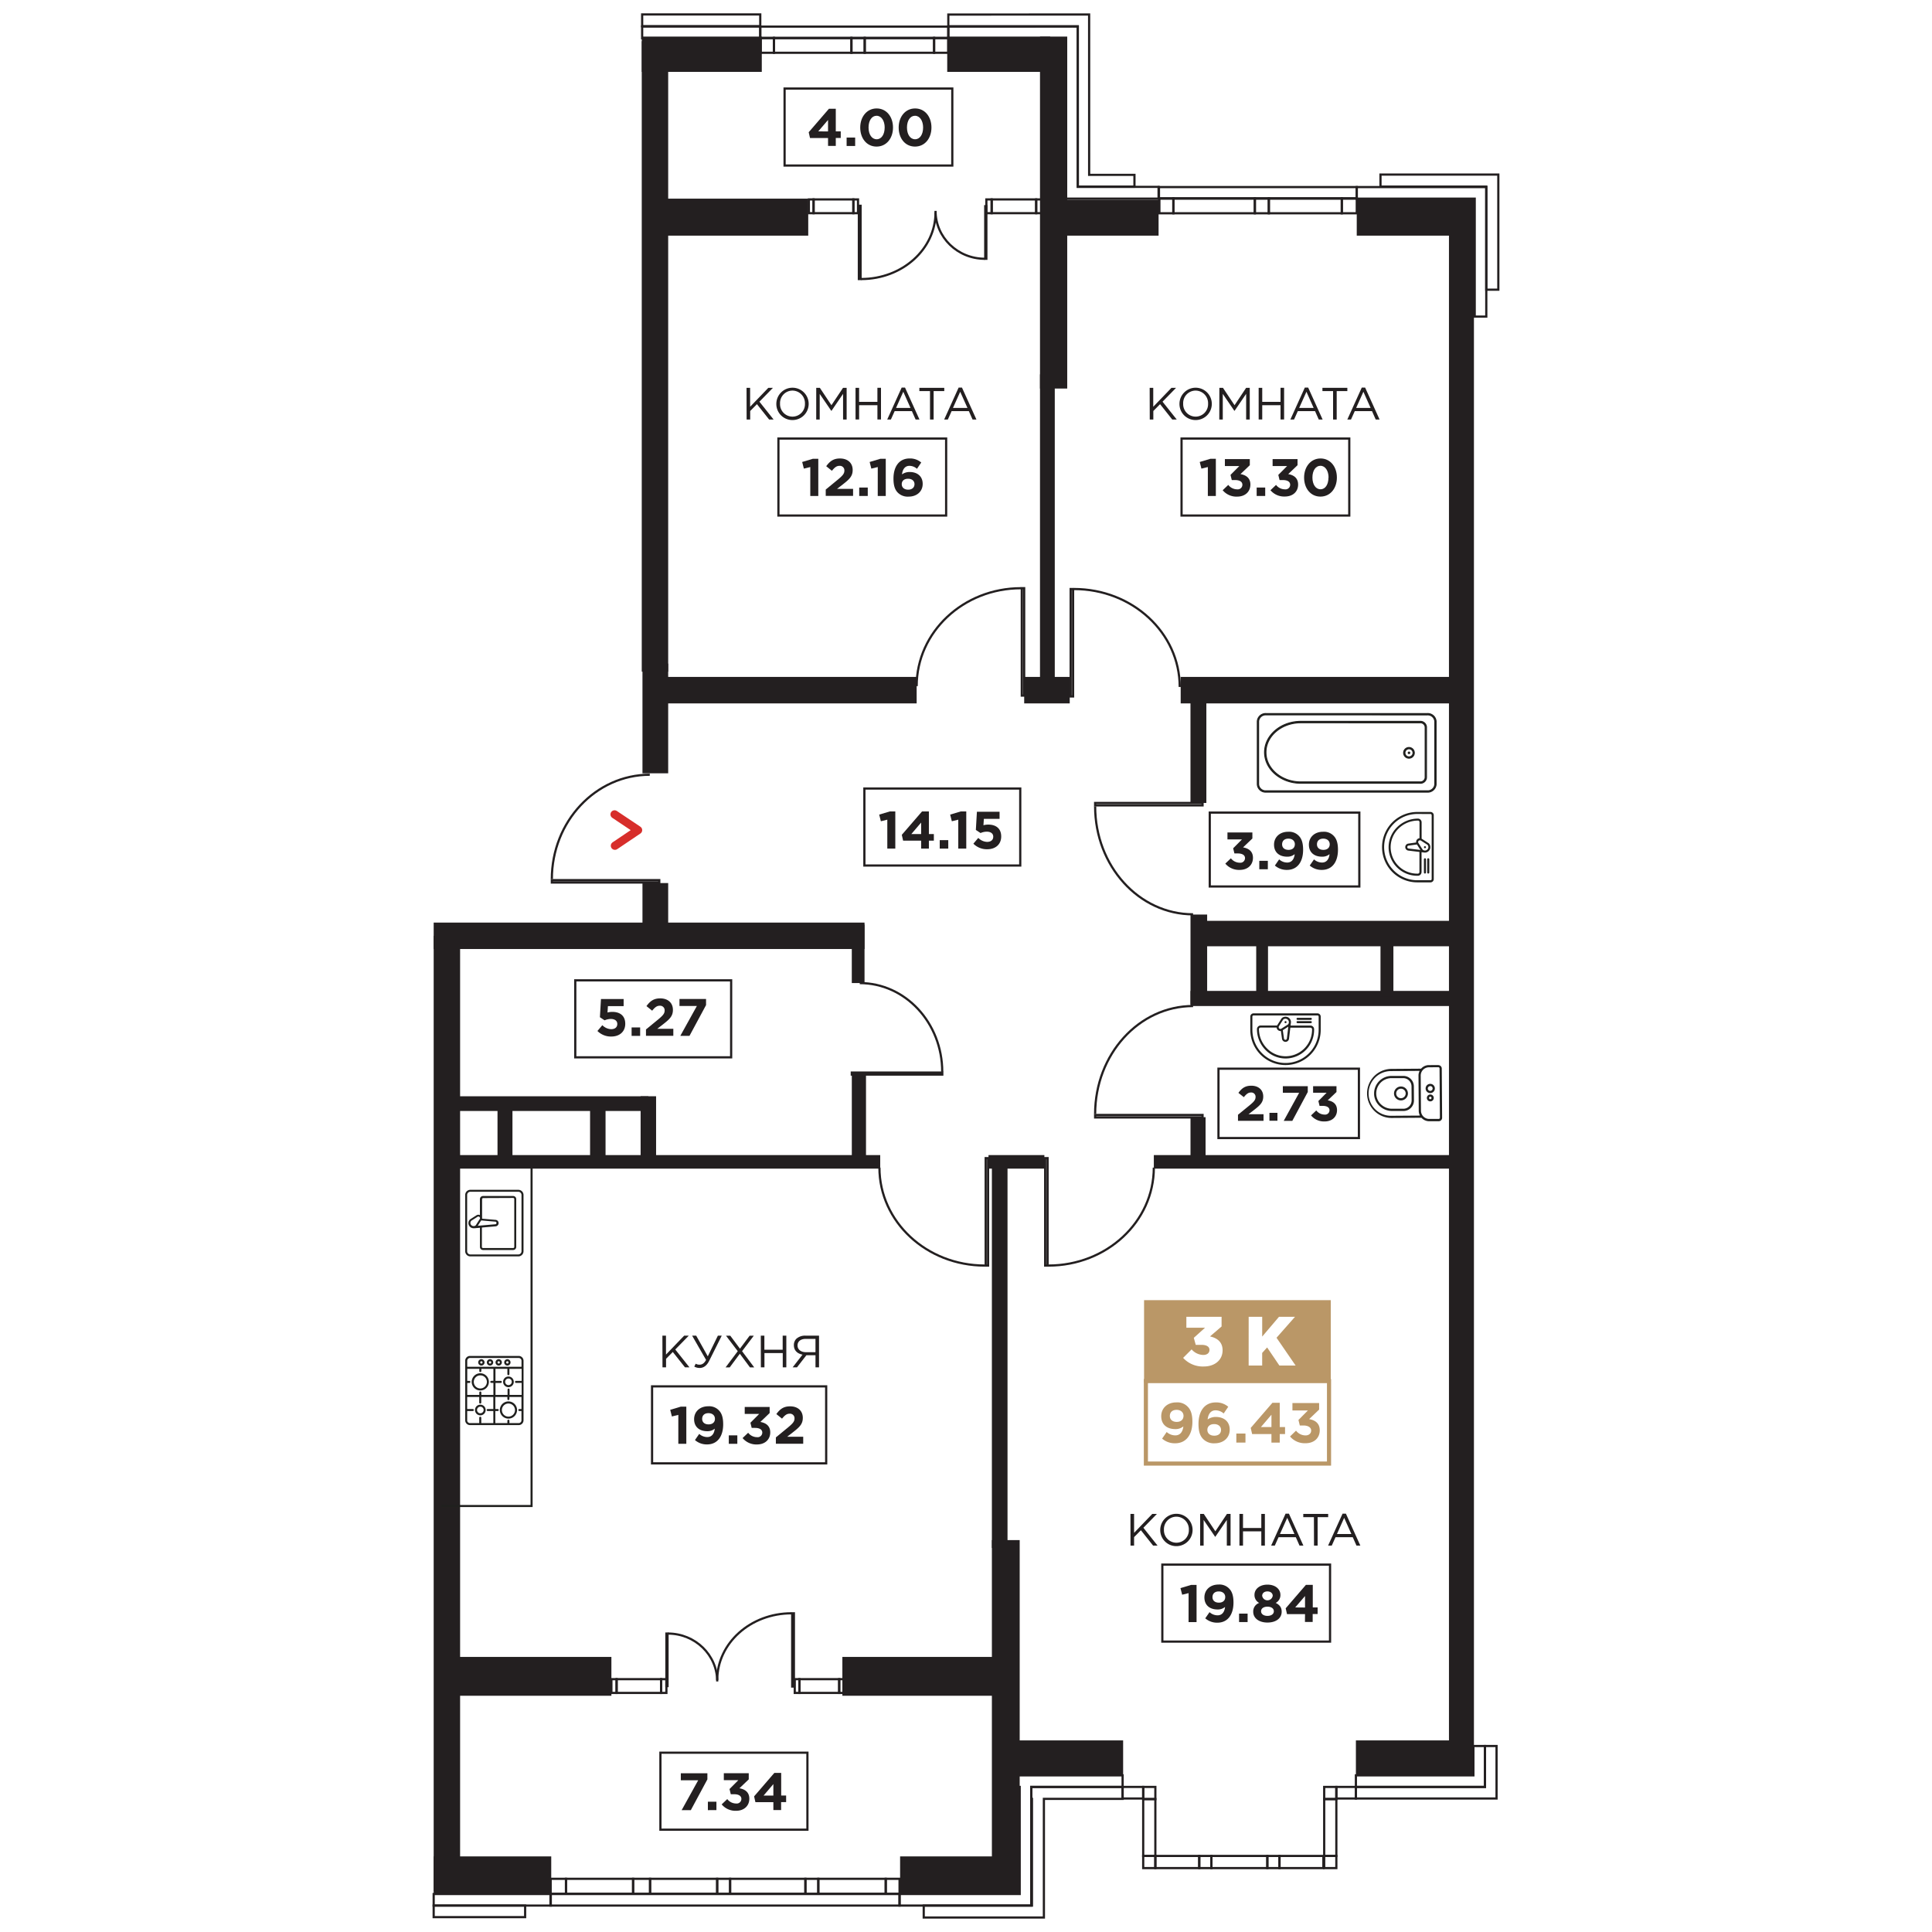 <svg id="7ee462db-6a65-48f8-930b-8484788bae73" data-name="Слой 1" xmlns="http://www.w3.org/2000/svg" xmlns:xlink="http://www.w3.org/1999/xlink" viewBox="0 0 1000 1000"><defs><style>.\34 f1b2aaf-bc89-4ee7-a545-0ea095e0ab92,.\35 1fefd4a-71a9-4108-87bd-8b29a18f60bf,.\36 473d7a7-8113-410e-911f-1a7f4d2f3dc6,.a0a86afb-b961-4173-9939-ff152b14259e,.f52a8a04-dbb7-45f7-aa72-dbf077608601{fill:none;}.eea561a6-80e1-41d7-bd13-85e0e092dc99{fill:#231f20;}.\34 f1b2aaf-bc89-4ee7-a545-0ea095e0ab92{stroke:#231f20;stroke-width:1.14px;}.\34 f1b2aaf-bc89-4ee7-a545-0ea095e0ab92,.\36 473d7a7-8113-410e-911f-1a7f4d2f3dc6,.d5a40785-2993-4533-9817-f090a062a1c5,.f52a8a04-dbb7-45f7-aa72-dbf077608601{stroke-miterlimit:10;}.\37 8e6c8ba-8da7-471a-8a05-6231f92e036a{fill:#ba9767;}.f52a8a04-dbb7-45f7-aa72-dbf077608601{stroke:#ba9767;stroke-width:2.13px;}.a1792610-0605-45b3-b3bb-59788dd81fde{fill:#fff;}.\35 1fefd4a-71a9-4108-87bd-8b29a18f60bf{stroke:#d72e2b;stroke-linecap:round;stroke-linejoin:round;stroke-width:4.26px;}.ad39e9a0-62d6-41f6-aea9-f6f21b8b98cb,.d5a40785-2993-4533-9817-f090a062a1c5{fill:#20201e;}.\30 55f4d4a-60b2-41f2-937d-a749a0381333{clip-path:url(#07e13375-66ef-42d7-bf17-27cc5e8b067f);}.af70687e-9c0d-46d3-84ab-7528af14c161{clip-path:url(#84f6a4c8-7d89-4d96-983f-9c81797a153f);}.\36 473d7a7-8113-410e-911f-1a7f4d2f3dc6,.d5a40785-2993-4533-9817-f090a062a1c5{stroke:#20201e;}.d5a40785-2993-4533-9817-f090a062a1c5{stroke-width:0.53px;}.\36 473d7a7-8113-410e-911f-1a7f4d2f3dc6{stroke-width:1.07px;}</style><clipPath id="07e13375-66ef-42d7-bf17-27cc5e8b067f"><rect class="a0a86afb-b961-4173-9939-ff152b14259e" x="711.68" y="545.88" width="29.96" height="41.02" transform="translate(165.45 1297.07) rotate(-90.41)"/></clipPath><clipPath id="84f6a4c8-7d89-4d96-983f-9c81797a153f"><rect class="a0a86afb-b961-4173-9939-ff152b14259e" x="647.62" y="366.64" width="97.95" height="46.2"/></clipPath></defs><title>CC7_9-17</title><path class="eea561a6-80e1-41d7-bd13-85e0e092dc99" d="M634.22,447l2.89-2.75a5.82,5.82,0,0,0,4.61,2.29,2.4,2.4,0,0,0,2.7-2.37c0-1.55-1.39-2.43-3.74-2.43h-1.75l-.65-2.67,4.55-4.58h-7.5v-3.6h12.9V434l-4.83,4.61c2.59.44,5.13,1.8,5.13,5.4s-2.62,6.25-6.87,6.25A9.26,9.26,0,0,1,634.22,447Z"/><path class="eea561a6-80e1-41d7-bd13-85e0e092dc99" d="M651.81,445.56h4.42v4.37h-4.42Z"/><path class="eea561a6-80e1-41d7-bd13-85e0e092dc99" d="M659.88,448l2.21-3.19a6.18,6.18,0,0,0,4.17,1.64c2.35,0,3.6-1.77,3.87-4.34a5.8,5.8,0,0,1-3.87,1.31c-4.14,0-6.82-2.29-6.82-6.22s3-6.68,7.28-6.68a6.91,6.91,0,0,1,5.51,2.07c1.36,1.36,2.26,3.44,2.26,7.25,0,6.19-2.92,10.42-8.35,10.42A9.22,9.22,0,0,1,659.88,448Zm10.34-11c0-1.69-1.25-2.92-3.35-2.92s-3.25,1.2-3.25,2.95,1.25,2.86,3.33,2.86S670.21,438.72,670.21,437Z"/><path class="eea561a6-80e1-41d7-bd13-85e0e092dc99" d="M677.92,448l2.21-3.19a6.18,6.18,0,0,0,4.17,1.64c2.35,0,3.6-1.77,3.87-4.34a5.8,5.8,0,0,1-3.87,1.31c-4.14,0-6.82-2.29-6.82-6.22s3-6.68,7.28-6.68a6.91,6.91,0,0,1,5.51,2.07c1.36,1.36,2.26,3.44,2.26,7.25,0,6.19-2.92,10.42-8.35,10.42A9.22,9.22,0,0,1,677.92,448Zm10.34-11c0-1.69-1.25-2.92-3.35-2.92s-3.25,1.2-3.25,2.95,1.25,2.86,3.33,2.86S688.26,438.72,688.26,437Z"/><rect class="4f1b2aaf-bc89-4ee7-a545-0ea095e0ab92" x="626.17" y="420.6" width="77.41" height="38.24"/><path class="eea561a6-80e1-41d7-bd13-85e0e092dc99" d="M640.78,577l6-4.89c2.23-1.84,3.1-2.82,3.1-4.3a2.2,2.2,0,0,0-2.41-2.33c-1.38,0-2.33.77-3.66,2.41L641,565.67c1.76-2.41,3.48-3.71,6.68-3.71,3.71,0,6.17,2.17,6.17,5.58,0,3-1.54,4.48-4.71,6.93l-2.91,2.25H654v3.4H640.78Z"/><path class="eea561a6-80e1-41d7-bd13-85e0e092dc99" d="M657.06,576h4.14v4.09h-4.14Z"/><path class="eea561a6-80e1-41d7-bd13-85e0e092dc99" d="M672.44,565.62H664v-3.4h12.9v3l-8,14.94h-4.45Z"/><path class="eea561a6-80e1-41d7-bd13-85e0e092dc99" d="M678.59,577.34l2.71-2.58a5.46,5.46,0,0,0,4.32,2.15,2.26,2.26,0,0,0,2.53-2.23c0-1.46-1.31-2.28-3.51-2.28H683l-.61-2.51,4.27-4.3h-7v-3.38h12.1v3l-4.53,4.32c2.43.41,4.81,1.69,4.81,5.07s-2.46,5.86-6.45,5.86A8.69,8.69,0,0,1,678.59,577.34Z"/><rect class="4f1b2aaf-bc89-4ee7-a545-0ea095e0ab92" x="630.68" y="553.15" width="72.69" height="35.9"/><path class="eea561a6-80e1-41d7-bd13-85e0e092dc99" d="M459.27,424.26l-3.33.82-.87-3.44,5.48-1.64h2.86v19.23h-4.14Z"/><path class="eea561a6-80e1-41d7-bd13-85e0e092dc99" d="M476.78,435.11h-9.33l-.68-3L477.24,420h3.55v11.7h2.57v3.41h-2.57v4.12h-4Zm0-3.41v-5.95l-5.07,5.95Z"/><path class="eea561a6-80e1-41d7-bd13-85e0e092dc99" d="M486.4,434.86h4.42v4.37H486.4Z"/><path class="eea561a6-80e1-41d7-bd13-85e0e092dc99" d="M496,424.26l-3.33.82-.87-3.44,5.48-1.64h2.86v19.23H496Z"/><path class="eea561a6-80e1-41d7-bd13-85e0e092dc99" d="M503.82,436.69l2.54-3a6.68,6.68,0,0,0,4.55,2.07c2,0,3.19-1,3.19-2.7s-1.39-2.59-3.38-2.59a8.23,8.23,0,0,0-3.19.71l-2.43-1.61.55-9.41h11.73v3.68h-8.13l-.22,3.3a9.3,9.3,0,0,1,2.51-.33c3.71,0,6.68,1.8,6.68,6.16,0,4-2.86,6.6-7.26,6.6A9.81,9.81,0,0,1,503.82,436.69Z"/><rect class="4f1b2aaf-bc89-4ee7-a545-0ea095e0ab92" x="447.4" y="408.14" width="80.68" height="39.85"/><path class="eea561a6-80e1-41d7-bd13-85e0e092dc99" d="M309.23,533.63l2.54-3a6.68,6.68,0,0,0,4.55,2.07c2,0,3.19-1,3.19-2.7s-1.39-2.59-3.38-2.59a8.21,8.21,0,0,0-3.19.71l-2.43-1.61.55-9.41h11.73v3.68h-8.13l-.22,3.3a9.32,9.32,0,0,1,2.51-.33c3.71,0,6.68,1.8,6.68,6.16,0,4-2.86,6.6-7.25,6.6A9.82,9.82,0,0,1,309.23,533.63Z"/><path class="eea561a6-80e1-41d7-bd13-85e0e092dc99" d="M326.92,531.8h4.42v4.37h-4.42Z"/><path class="eea561a6-80e1-41d7-bd13-85e0e092dc99" d="M334.36,532.84l6.36-5.21c2.37-2,3.3-3,3.3-4.58a2.34,2.34,0,0,0-2.56-2.48c-1.47,0-2.48.82-3.9,2.56l-2.95-2.37c1.88-2.56,3.71-4,7.12-4,4,0,6.57,2.32,6.57,5.95,0,3.19-1.64,4.77-5,7.39l-3.11,2.4h8.32v3.63H334.36Z"/><path class="eea561a6-80e1-41d7-bd13-85e0e092dc99" d="M360.7,520.7h-9v-3.63h13.75v3.16l-8.57,15.93h-4.75Z"/><rect class="4f1b2aaf-bc89-4ee7-a545-0ea095e0ab92" x="297.76" y="507.42" width="80.68" height="39.85"/><path class="eea561a6-80e1-41d7-bd13-85e0e092dc99" d="M361.39,921.46h-9v-3.63h13.75V921l-8.57,15.93h-4.75Z"/><path class="eea561a6-80e1-41d7-bd13-85e0e092dc99" d="M366.4,932.56h4.42v4.36H366.4Z"/><path class="eea561a6-80e1-41d7-bd13-85e0e092dc99" d="M373.54,933.95l2.89-2.75a5.82,5.82,0,0,0,4.61,2.29,2.4,2.4,0,0,0,2.7-2.37c0-1.55-1.39-2.43-3.74-2.43h-1.75L377.6,926l4.55-4.58h-7.5v-3.6h12.9V921l-4.83,4.61c2.59.44,5.13,1.8,5.13,5.4s-2.62,6.25-6.87,6.25A9.26,9.26,0,0,1,373.54,933.95Z"/><path class="eea561a6-80e1-41d7-bd13-85e0e092dc99" d="M400.29,932.8H391l-.68-3,10.47-12.14h3.55v11.7h2.56v3.41H404.3v4.12h-4Zm0-3.41v-5.95l-5.07,5.95Z"/><rect class="4f1b2aaf-bc89-4ee7-a545-0ea095e0ab92" x="341.83" y="907.19" width="76.09" height="39.85"/><path class="eea561a6-80e1-41d7-bd13-85e0e092dc99" d="M342.86,691.33h1.85v9.8l9.42-9.8h2.39l-7,7.17,7.34,9.23h-2.32l-6.3-7.95-3.49,3.54v4.41h-1.85Z"/><path class="eea561a6-80e1-41d7-bd13-85e0e092dc99" d="M359.36,707.34l.73-1.48a4,4,0,0,0,2.09.49c1.13,0,2.32-.63,3.28-2.46l-7.22-12.56h2.11l6,10.71,5.23-10.71h2l-6.49,13c-1.34,2.7-3.07,3.73-5,3.73A5.69,5.69,0,0,1,359.36,707.34Z"/><path class="eea561a6-80e1-41d7-bd13-85e0e092dc99" d="M381.86,699.37l-6.07-8H378l5,6.7,5-6.7h2.16l-6.07,8,6.3,8.39h-2.2l-5.25-7.06-5.25,7.06h-2.13Z"/><path class="eea561a6-80e1-41d7-bd13-85e0e092dc99" d="M393.79,691.33h1.85v7.29h9.47v-7.29H407v16.41h-1.85v-7.38h-9.47v7.38h-1.85Z"/><path class="eea561a6-80e1-41d7-bd13-85e0e092dc99" d="M415.39,701.15c-2.63-.47-4.48-2.13-4.48-4.88a4.57,4.57,0,0,1,1.24-3.28,6.69,6.69,0,0,1,4.78-1.66h7v16.41H422.1v-6.28h-4.71l-4.88,6.28h-2.25Zm6.7-1.27V693h-5c-2.7,0-4.29,1.34-4.29,3.42s1.78,3.47,4.29,3.47Z"/><path class="eea561a6-80e1-41d7-bd13-85e0e092dc99" d="M351.1,732.34l-3.33.82-.87-3.44,5.48-1.64h2.86v19.23H351.1Z"/><path class="eea561a6-80e1-41d7-bd13-85e0e092dc99" d="M359.71,745.37l2.21-3.19a6.18,6.18,0,0,0,4.17,1.64c2.34,0,3.6-1.77,3.87-4.34a5.79,5.79,0,0,1-3.87,1.31c-4.15,0-6.82-2.29-6.82-6.22s3-6.68,7.28-6.68a6.91,6.91,0,0,1,5.51,2.07c1.36,1.36,2.26,3.44,2.26,7.25,0,6.19-2.92,10.42-8.35,10.42A9.23,9.23,0,0,1,359.71,745.37Zm10.34-11c0-1.69-1.25-2.92-3.36-2.92s-3.25,1.2-3.25,2.95,1.25,2.86,3.33,2.86S370.05,736.1,370.05,734.41Z"/><path class="eea561a6-80e1-41d7-bd13-85e0e092dc99" d="M377.22,742.94h4.42v4.37h-4.42Z"/><path class="eea561a6-80e1-41d7-bd13-85e0e092dc99" d="M384.36,744.34l2.89-2.75a5.82,5.82,0,0,0,4.61,2.29,2.4,2.4,0,0,0,2.7-2.37c0-1.55-1.39-2.43-3.74-2.43h-1.75l-.65-2.67,4.55-4.58h-7.5v-3.6h12.9v3.16L393.55,736c2.59.44,5.13,1.8,5.13,5.4s-2.62,6.25-6.87,6.25A9.26,9.26,0,0,1,384.36,744.34Z"/><path class="eea561a6-80e1-41d7-bd13-85e0e092dc99" d="M401.59,744l6.35-5.21c2.37-2,3.3-3,3.3-4.58a2.34,2.34,0,0,0-2.56-2.48c-1.47,0-2.48.82-3.9,2.56l-2.94-2.37c1.88-2.56,3.71-4,7.12-4,4,0,6.57,2.32,6.57,5.95,0,3.19-1.64,4.77-5,7.39l-3.11,2.4h8.32v3.63H401.59Z"/><rect class="4f1b2aaf-bc89-4ee7-a545-0ea095e0ab92" x="337.51" y="717.58" width="90.12" height="39.85"/><path class="eea561a6-80e1-41d7-bd13-85e0e092dc99" d="M595.07,200.74h1.85v9.8l9.42-9.8h2.39l-7,7.17,7.34,9.23h-2.32l-6.3-7.95-3.49,3.54v4.41h-1.85Z"/><path class="eea561a6-80e1-41d7-bd13-85e0e092dc99" d="M610.49,208.94a8.37,8.37,0,1,1,8.34,8.48A8.31,8.31,0,0,1,610.49,208.94Zm14.81,0a6.52,6.52,0,0,0-6.47-6.77,6.46,6.46,0,0,0-6.42,6.77,6.45,6.45,0,1,0,12.89,0Z"/><path class="eea561a6-80e1-41d7-bd13-85e0e092dc99" d="M631.14,200.74H633l6,9,6-9h1.87v16.41H645V203.86l-6,8.79h-.09l-6-8.77v13.27h-1.81Z"/><path class="eea561a6-80e1-41d7-bd13-85e0e092dc99" d="M651.48,200.74h1.85V208h9.47v-7.29h1.85v16.41H662.8v-7.38h-9.47v7.38h-1.85Z"/><path class="eea561a6-80e1-41d7-bd13-85e0e092dc99" d="M675.37,200.62h1.74l7.48,16.53h-2l-1.92-4.34h-8.93l-1.95,4.34h-1.9Zm4.57,10.52-3.73-8.37-3.75,8.37Z"/><path class="eea561a6-80e1-41d7-bd13-85e0e092dc99" d="M690,202.43h-5.51v-1.69h12.89v1.69h-5.51v14.72H690Z"/><path class="eea561a6-80e1-41d7-bd13-85e0e092dc99" d="M704.85,200.62h1.74l7.48,16.53h-2l-1.92-4.34h-8.93l-1.95,4.34h-1.9Zm4.57,10.52-3.73-8.37-3.75,8.37Z"/><path class="eea561a6-80e1-41d7-bd13-85e0e092dc99" d="M625.18,241.74l-3.33.82-.87-3.44,5.48-1.64h2.86v19.23h-4.14Z"/><path class="eea561a6-80e1-41d7-bd13-85e0e092dc99" d="M632.86,253.74l2.89-2.75a5.83,5.83,0,0,0,4.61,2.29,2.4,2.4,0,0,0,2.7-2.37c0-1.55-1.39-2.43-3.74-2.43h-1.75l-.66-2.67,4.55-4.58H634v-3.6h12.9v3.16l-4.83,4.61c2.59.44,5.13,1.8,5.13,5.4s-2.62,6.25-6.87,6.25A9.26,9.26,0,0,1,632.86,253.74Z"/><path class="eea561a6-80e1-41d7-bd13-85e0e092dc99" d="M650.45,252.35h4.42v4.36h-4.42Z"/><path class="eea561a6-80e1-41d7-bd13-85e0e092dc99" d="M657.59,253.74l2.89-2.75a5.82,5.82,0,0,0,4.61,2.29,2.4,2.4,0,0,0,2.7-2.37c0-1.55-1.39-2.43-3.74-2.43h-1.75l-.65-2.67,4.55-4.58h-7.5v-3.6h12.9v3.16l-4.83,4.61c2.59.44,5.13,1.8,5.13,5.4S669.29,257,665,257A9.26,9.26,0,0,1,657.59,253.74Z"/><path class="eea561a6-80e1-41d7-bd13-85e0e092dc99" d="M675,247.17c0-5.54,3.44-9.87,8.51-9.87s8.46,4.28,8.46,9.87-3.41,9.87-8.51,9.87S675,252.76,675,247.17Zm12.66,0c0-3.46-1.69-6.08-4.2-6.08s-4.15,2.54-4.15,6.08,1.66,6.08,4.2,6.08S687.61,250.69,687.61,247.17Z"/><rect class="4f1b2aaf-bc89-4ee7-a545-0ea095e0ab92" x="611.57" y="226.99" width="86.81" height="39.85"/><path class="eea561a6-80e1-41d7-bd13-85e0e092dc99" d="M386.41,200.74h1.85v9.8l9.42-9.8h2.39l-7,7.17,7.34,9.23h-2.32l-6.3-7.95-3.49,3.54v4.41h-1.85Z"/><path class="eea561a6-80e1-41d7-bd13-85e0e092dc99" d="M401.83,208.94a8.37,8.37,0,1,1,8.34,8.48A8.31,8.31,0,0,1,401.83,208.94Zm14.81,0a6.52,6.52,0,0,0-6.47-6.77,6.46,6.46,0,0,0-6.42,6.77,6.45,6.45,0,1,0,12.89,0Z"/><path class="eea561a6-80e1-41d7-bd13-85e0e092dc99" d="M422.48,200.74h1.87l6,9,6-9h1.87v16.41h-1.85V203.86l-6,8.79h-.09l-6-8.77v13.27h-1.81Z"/><path class="eea561a6-80e1-41d7-bd13-85e0e092dc99" d="M442.82,200.74h1.85V208h9.47v-7.29H456v16.41h-1.85v-7.38h-9.47v7.38h-1.85Z"/><path class="eea561a6-80e1-41d7-bd13-85e0e092dc99" d="M466.7,200.62h1.74l7.48,16.53h-2L472,212.81h-8.93l-1.95,4.34h-1.9Zm4.57,10.52-3.73-8.37-3.75,8.37Z"/><path class="eea561a6-80e1-41d7-bd13-85e0e092dc99" d="M481.37,202.43h-5.51v-1.69h12.89v1.69h-5.51v14.72h-1.87Z"/><path class="eea561a6-80e1-41d7-bd13-85e0e092dc99" d="M496.18,200.62h1.74l7.48,16.53h-2l-1.92-4.34h-8.93l-1.95,4.34h-1.9Zm4.57,10.52L497,202.78l-3.75,8.37Z"/><path class="eea561a6-80e1-41d7-bd13-85e0e092dc99" d="M419.41,241.74l-3.33.82-.87-3.44,5.48-1.64h2.86v19.23h-4.15Z"/><path class="eea561a6-80e1-41d7-bd13-85e0e092dc99" d="M427.4,253.39l6.35-5.21c2.37-2,3.3-3,3.3-4.58a2.34,2.34,0,0,0-2.56-2.48c-1.47,0-2.48.82-3.9,2.56l-2.94-2.37c1.88-2.56,3.71-4,7.12-4,4,0,6.57,2.32,6.57,5.95,0,3.19-1.64,4.77-5,7.39l-3.11,2.4h8.32v3.63H427.4Z"/><path class="eea561a6-80e1-41d7-bd13-85e0e092dc99" d="M444.73,252.35h4.42v4.36h-4.42Z"/><path class="eea561a6-80e1-41d7-bd13-85e0e092dc99" d="M454.33,241.74l-3.33.82-.87-3.44,5.48-1.64h2.86v19.23h-4.15Z"/><path class="eea561a6-80e1-41d7-bd13-85e0e092dc99" d="M464.72,255c-1.39-1.39-2.26-3.44-2.26-7.28,0-5.89,2.67-10.42,8.37-10.42a8.84,8.84,0,0,1,6,2.1l-2.21,3.25a5.88,5.88,0,0,0-3.9-1.53c-2.37,0-3.57,1.91-3.85,4.42a6.61,6.61,0,0,1,4-1.23c3.79,0,6.71,2.1,6.71,6.14s-3.14,6.6-7.28,6.6A7.24,7.24,0,0,1,464.72,255Zm8.62-4.42c0-1.61-1.25-2.78-3.33-2.78s-3.27,1.15-3.27,2.81,1.25,2.84,3.33,2.84S473.34,252.27,473.34,250.58Z"/><rect class="4f1b2aaf-bc89-4ee7-a545-0ea095e0ab92" x="402.91" y="226.99" width="86.81" height="39.85"/><path class="eea561a6-80e1-41d7-bd13-85e0e092dc99" d="M428.59,71.44h-9.33l-.68-3,10.47-12.14h3.55V68h2.57v3.41H432.6v4.12h-4Zm0-3.41V62.09L423.52,68Z"/><path class="eea561a6-80e1-41d7-bd13-85e0e092dc99" d="M438.21,71.2h4.42v4.36h-4.42Z"/><path class="eea561a6-80e1-41d7-bd13-85e0e092dc99" d="M445.25,66c0-5.54,3.44-9.87,8.51-9.87s8.46,4.28,8.46,9.87-3.41,9.87-8.51,9.87S445.25,71.61,445.25,66Zm12.66,0c0-3.46-1.69-6.08-4.2-6.08s-4.15,2.54-4.15,6.08,1.66,6.08,4.2,6.08S457.9,69.53,457.9,66Z"/><path class="eea561a6-80e1-41d7-bd13-85e0e092dc99" d="M465.15,66c0-5.54,3.44-9.87,8.51-9.87s8.46,4.28,8.46,9.87-3.41,9.87-8.51,9.87S465.15,71.61,465.15,66Zm12.65,0c0-3.46-1.69-6.08-4.2-6.08s-4.15,2.54-4.15,6.08,1.66,6.08,4.2,6.08S477.8,69.53,477.8,66Z"/><rect class="4f1b2aaf-bc89-4ee7-a545-0ea095e0ab92" x="406.1" y="45.83" width="86.81" height="39.85"/><path class="78e6c8ba-8da7-471a-8a05-6231f92e036a" d="M601.51,744.62l2.37-3.42a6.63,6.63,0,0,0,4.47,1.75c2.51,0,3.86-1.9,4.15-4.65a6.23,6.23,0,0,1-4.15,1.4c-4.44,0-7.3-2.46-7.3-6.66s3.19-7.16,7.8-7.16a7.41,7.41,0,0,1,5.9,2.22c1.46,1.46,2.43,3.68,2.43,7.78,0,6.63-3.13,11.16-8.94,11.16A9.89,9.89,0,0,1,601.51,744.62Zm11.08-11.75c0-1.81-1.34-3.13-3.6-3.13s-3.48,1.29-3.48,3.16,1.34,3.07,3.57,3.07S612.58,734.68,612.58,732.87Z"/><path class="78e6c8ba-8da7-471a-8a05-6231f92e036a" d="M622.76,744.85c-1.49-1.49-2.42-3.68-2.42-7.8,0-6.31,2.86-11.16,9-11.16a9.48,9.48,0,0,1,6.4,2.25l-2.37,3.48a6.29,6.29,0,0,0-4.18-1.64c-2.54,0-3.83,2-4.12,4.74a7.08,7.08,0,0,1,4.24-1.31c4.06,0,7.19,2.25,7.19,6.57s-3.36,7.07-7.8,7.07A7.77,7.77,0,0,1,622.76,744.85Zm9.24-4.74c0-1.72-1.34-3-3.56-3s-3.51,1.23-3.51,3,1.34,3,3.57,3S632,741.93,632,740.11Z"/><path class="78e6c8ba-8da7-471a-8a05-6231f92e036a" d="M639.92,742h4.73v4.68h-4.73Z"/><path class="78e6c8ba-8da7-471a-8a05-6231f92e036a" d="M658.1,742.28h-10l-.73-3.19,11.22-13h3.8v12.54h2.75v3.65h-2.75v4.41h-4.3Zm0-3.65v-6.37l-5.44,6.37Z"/><path class="78e6c8ba-8da7-471a-8a05-6231f92e036a" d="M667.72,743.51l3.1-3a6.24,6.24,0,0,0,4.94,2.46c1.69,0,2.89-1,2.89-2.54s-1.49-2.6-4-2.6h-1.87l-.7-2.86,4.88-4.91h-8v-3.86h13.82v3.39l-5.17,4.94c2.78.47,5.49,1.93,5.49,5.79s-2.8,6.69-7.36,6.69A9.93,9.93,0,0,1,667.72,743.51Z"/><rect class="f52a8a04-dbb7-45f7-aa72-dbf077608601" x="593.11" y="714.82" width="94.79" height="42.72"/><rect class="78e6c8ba-8da7-471a-8a05-6231f92e036a" x="592.17" y="672.96" width="96.63" height="42.72"/><path class="a1792610-0605-45b3-b3bb-59788dd81fde" d="M612.39,702.83l4.39-4.39a8.25,8.25,0,0,0,6,2.88c2,0,3.24-1,3.24-2.63s-1.48-2.59-4.11-2.59h-3l-1-3.64,5.8-5.22h-9.65v-5.66h18.23v5l-6,5.15c3.6.79,6.52,2.81,6.52,7.17,0,5.11-4.11,8.39-9.72,8.39A13.74,13.74,0,0,1,612.39,702.83Z"/><path class="a1792610-0605-45b3-b3bb-59788dd81fde" d="M646.31,681.58h7v10.23L662,681.58h8.28l-9.55,10.84,9.87,14.37H662.2l-6.34-9.36-2.56,2.84v6.52h-7Z"/><path class="eea561a6-80e1-41d7-bd13-85e0e092dc99" d="M585.12,783.6H587v9.8l9.42-9.8h2.39l-7,7.17,7.34,9.23h-2.32l-6.3-7.95L587,795.6V800h-1.85Z"/><path class="eea561a6-80e1-41d7-bd13-85e0e092dc99" d="M600.54,791.8a8.37,8.37,0,1,1,8.35,8.48A8.31,8.31,0,0,1,600.54,791.8Zm14.81,0a6.52,6.52,0,0,0-6.47-6.77,6.46,6.46,0,0,0-6.42,6.77,6.45,6.45,0,1,0,12.89,0Z"/><path class="eea561a6-80e1-41d7-bd13-85e0e092dc99" d="M621.19,783.6h1.88l6,9,6-9h1.87V800H635V786.72l-6,8.79H629l-6-8.77V800h-1.81Z"/><path class="eea561a6-80e1-41d7-bd13-85e0e092dc99" d="M641.53,783.6h1.85v7.29h9.47V783.6h1.85V800h-1.85v-7.38h-9.47V800h-1.85Z"/><path class="eea561a6-80e1-41d7-bd13-85e0e092dc99" d="M665.41,783.48h1.74L674.63,800h-2l-1.92-4.34h-8.93L659.84,800h-1.9ZM670,794l-3.73-8.37L662.51,794Z"/><path class="eea561a6-80e1-41d7-bd13-85e0e092dc99" d="M680.08,785.28h-5.51V783.6h12.89v1.69H682V800h-1.87Z"/><path class="eea561a6-80e1-41d7-bd13-85e0e092dc99" d="M694.9,783.48h1.74L704.11,800h-2l-1.92-4.34h-8.93L689.32,800h-1.9ZM699.47,794l-3.73-8.37L692,794Z"/><path class="eea561a6-80e1-41d7-bd13-85e0e092dc99" d="M615.22,824.6l-3.33.82L611,822l5.48-1.64h2.86v19.23h-4.14Z"/><path class="eea561a6-80e1-41d7-bd13-85e0e092dc99" d="M623.84,837.64l2.21-3.19a6.18,6.18,0,0,0,4.17,1.64c2.35,0,3.6-1.77,3.87-4.34a5.8,5.8,0,0,1-3.87,1.31c-4.14,0-6.82-2.29-6.82-6.22s3-6.68,7.28-6.68a6.91,6.91,0,0,1,5.51,2.07c1.36,1.36,2.26,3.44,2.26,7.25,0,6.19-2.92,10.42-8.35,10.42A9.22,9.22,0,0,1,623.84,837.64Zm10.34-11c0-1.69-1.25-2.92-3.35-2.92s-3.25,1.2-3.25,2.95,1.25,2.86,3.33,2.86S634.17,828.36,634.17,826.67Z"/><path class="eea561a6-80e1-41d7-bd13-85e0e092dc99" d="M641.34,835.21h4.42v4.37h-4.42Z"/><path class="eea561a6-80e1-41d7-bd13-85e0e092dc99" d="M648.67,834.28a4.64,4.64,0,0,1,3.08-4.61,4.57,4.57,0,0,1-2.43-4.23c0-2.92,2.67-5.24,6.71-5.24s6.71,2.29,6.71,5.29a4.54,4.54,0,0,1-2.43,4.17c1.94,1,3.08,2.24,3.08,4.55,0,3.55-3.14,5.62-7.37,5.62S648.67,837.67,648.67,834.28Zm10.66-.33c0-1.47-1.39-2.34-3.3-2.34s-3.3.87-3.3,2.4c0,1.31,1.23,2.37,3.3,2.37S659.34,835.35,659.34,834Zm-.57-8c0-1.17-1-2.24-2.73-2.24s-2.73,1-2.73,2.26a2.76,2.76,0,0,0,5.46,0Z"/><path class="eea561a6-80e1-41d7-bd13-85e0e092dc99" d="M675.48,835.46h-9.33l-.68-3,10.47-12.14h3.55V832H682v3.41h-2.56v4.12h-4Zm0-3.41V826.1L670.4,832Z"/><rect class="4f1b2aaf-bc89-4ee7-a545-0ea095e0ab92" x="601.62" y="809.84" width="86.81" height="39.85"/><rect class="4f1b2aaf-bc89-4ee7-a545-0ea095e0ab92" x="332.38" y="13.72" width="61.13" height="6.08" transform="translate(725.89 33.46) rotate(179.99)"/><rect class="4f1b2aaf-bc89-4ee7-a545-0ea095e0ab92" x="332.38" y="7.52" width="61.13" height="6.08" transform="matrix(-1, 0, 0, -1, 725.89, 21.07)"/><polygon class="4f1b2aaf-bc89-4ee7-a545-0ea095e0ab92" points="490.85 19.81 490.85 13.73 555.76 13.71 555.76 13.72 557.86 13.72 557.87 96.73 599.68 96.72 599.68 102.81 551.67 102.82 551.67 96.73 551.79 96.73 551.78 19.8 490.85 19.81"/><polygon class="4f1b2aaf-bc89-4ee7-a545-0ea095e0ab92" points="490.85 7.53 557.86 7.51 557.86 7.5 563.73 7.5 563.73 7.51 563.73 7.51 563.73 13.6 563.73 13.6 563.74 90.51 587.19 90.51 587.19 96.59 557.88 96.59 557.87 90.51 557.87 90.51 557.86 13.6 490.85 13.61 490.85 7.53"/><rect class="eea561a6-80e1-41d7-bd13-85e0e092dc99" x="332.17" y="21.32" width="13.68" height="326.34"/><rect class="eea561a6-80e1-41d7-bd13-85e0e092dc99" x="224.47" y="484.37" width="13.68" height="494.56"/><rect class="eea561a6-80e1-41d7-bd13-85e0e092dc99" x="329.14" y="372.86" width="13.68" height="223.01" transform="translate(-148.39 820.35) rotate(-90)"/><rect class="4f1b2aaf-bc89-4ee7-a545-0ea095e0ab92" x="483.49" y="19.57" width="7.36" height="7.76" transform="translate(974.34 46.9) rotate(-180)"/><rect class="4f1b2aaf-bc89-4ee7-a545-0ea095e0ab92" x="447.57" y="19.57" width="35.91" height="7.76" transform="translate(931.06 46.9) rotate(-180)"/><rect class="4f1b2aaf-bc89-4ee7-a545-0ea095e0ab92" x="440.7" y="19.57" width="6.88" height="7.76" transform="translate(888.27 46.9) rotate(-180)"/><rect class="4f1b2aaf-bc89-4ee7-a545-0ea095e0ab92" x="400.59" y="19.57" width="40.11" height="7.76" transform="translate(841.29 46.9) rotate(-180)"/><rect class="4f1b2aaf-bc89-4ee7-a545-0ea095e0ab92" x="393.71" y="19.57" width="6.88" height="7.76" transform="translate(794.3 46.9) rotate(-180)"/><rect class="4f1b2aaf-bc89-4ee7-a545-0ea095e0ab92" x="393.51" y="13.77" width="97.34" height="5.99"/><rect class="4f1b2aaf-bc89-4ee7-a545-0ea095e0ab92" x="694.51" y="102.63" width="7.74" height="7.76" transform="translate(1396.77 213.02) rotate(-180)"/><rect class="4f1b2aaf-bc89-4ee7-a545-0ea095e0ab92" x="656.74" y="102.63" width="37.77" height="7.76" transform="translate(1351.26 213.02) rotate(-180)"/><rect class="4f1b2aaf-bc89-4ee7-a545-0ea095e0ab92" x="649.51" y="102.63" width="7.23" height="7.76" transform="translate(1306.25 213.02) rotate(-180)"/><rect class="4f1b2aaf-bc89-4ee7-a545-0ea095e0ab92" x="607.33" y="102.63" width="42.18" height="7.76" transform="translate(1256.84 213.02) rotate(-180)"/><rect class="4f1b2aaf-bc89-4ee7-a545-0ea095e0ab92" x="600.1" y="102.63" width="7.23" height="7.76" transform="translate(1207.43 213.02) rotate(-180)"/><rect class="4f1b2aaf-bc89-4ee7-a545-0ea095e0ab92" x="599.88" y="96.83" width="102.38" height="5.99"/><polygon class="4f1b2aaf-bc89-4ee7-a545-0ea095e0ab92" points="702.26 96.83 763.31 96.83 769.3 96.83 769.3 102.82 769.3 163.87 763.31 163.87 763.31 102.82 702.26 102.82 702.26 96.83"/><rect class="4f1b2aaf-bc89-4ee7-a545-0ea095e0ab92" x="591.72" y="924.91" width="6.29" height="6.29"/><rect class="4f1b2aaf-bc89-4ee7-a545-0ea095e0ab92" x="591.72" y="960.63" width="6.29" height="6.29"/><rect class="4f1b2aaf-bc89-4ee7-a545-0ea095e0ab92" x="620.74" y="960.63" width="6.29" height="6.29"/><rect class="4f1b2aaf-bc89-4ee7-a545-0ea095e0ab92" x="655.98" y="960.63" width="6.29" height="6.29"/><rect class="4f1b2aaf-bc89-4ee7-a545-0ea095e0ab92" x="685.4" y="924.91" width="6.29" height="6.29"/><rect class="4f1b2aaf-bc89-4ee7-a545-0ea095e0ab92" x="691.69" y="924.91" width="10.12" height="5.99"/><rect class="4f1b2aaf-bc89-4ee7-a545-0ea095e0ab92" x="581.06" y="924.91" width="10.66" height="5.99"/><rect class="4f1b2aaf-bc89-4ee7-a545-0ea095e0ab92" x="580.15" y="942.77" width="29.44" height="6.29" transform="translate(1540.78 351.05) rotate(90)"/><rect class="4f1b2aaf-bc89-4ee7-a545-0ea095e0ab92" x="685.4" y="960.63" width="6.29" height="6.29"/><rect class="4f1b2aaf-bc89-4ee7-a545-0ea095e0ab92" x="673.82" y="942.77" width="29.44" height="6.29" transform="translate(1634.46 257.37) rotate(90)"/><rect class="4f1b2aaf-bc89-4ee7-a545-0ea095e0ab92" x="598.01" y="960.63" width="22.72" height="6.29"/><rect class="4f1b2aaf-bc89-4ee7-a545-0ea095e0ab92" x="662.26" y="960.63" width="22.72" height="6.29"/><rect class="4f1b2aaf-bc89-4ee7-a545-0ea095e0ab92" x="627.02" y="960.63" width="28.95" height="6.29"/><rect class="4f1b2aaf-bc89-4ee7-a545-0ea095e0ab92" x="458.45" y="972.47" width="7.16" height="7.76" transform="translate(924.06 1952.69) rotate(-180)"/><rect class="4f1b2aaf-bc89-4ee7-a545-0ea095e0ab92" x="423.55" y="972.47" width="34.9" height="7.76" transform="translate(882.01 1952.69) rotate(-180)"/><rect class="4f1b2aaf-bc89-4ee7-a545-0ea095e0ab92" x="416.87" y="972.47" width="6.68" height="7.76" transform="translate(840.43 1952.69) rotate(-180)"/><rect class="4f1b2aaf-bc89-4ee7-a545-0ea095e0ab92" x="377.9" y="972.47" width="38.97" height="7.76" transform="translate(794.77 1952.69) rotate(-180)"/><rect class="4f1b2aaf-bc89-4ee7-a545-0ea095e0ab92" x="371.21" y="972.47" width="6.68" height="7.76" transform="translate(749.11 1952.69) rotate(-180)"/><rect class="4f1b2aaf-bc89-4ee7-a545-0ea095e0ab92" x="336.48" y="972.47" width="34.74" height="7.76" transform="translate(707.69 1952.69) rotate(-180)"/><rect class="4f1b2aaf-bc89-4ee7-a545-0ea095e0ab92" x="327.69" y="972.47" width="8.79" height="7.76" transform="translate(664.17 1952.69) rotate(-180)"/><rect class="4f1b2aaf-bc89-4ee7-a545-0ea095e0ab92" x="292.95" y="972.47" width="34.74" height="7.76" transform="translate(620.64 1952.69) rotate(-180)"/><rect class="4f1b2aaf-bc89-4ee7-a545-0ea095e0ab92" x="285.02" y="972.47" width="7.93" height="7.76" transform="translate(577.97 1952.69) rotate(-180)"/><rect class="4f1b2aaf-bc89-4ee7-a545-0ea095e0ab92" x="284.92" y="980.33" width="180.68" height="5.99" transform="translate(750.53 1966.65) rotate(-180)"/><polygon class="4f1b2aaf-bc89-4ee7-a545-0ea095e0ab92" points="527.79 980.33 527.79 924.91 525.12 924.91 525.12 918.92 527.79 918.92 533.77 918.92 581.06 918.92 581.06 924.91 533.77 924.91 533.77 980.33 533.77 985.34 533.77 986.32 465.61 986.32 465.61 980.33 527.79 980.33"/><rect class="4f1b2aaf-bc89-4ee7-a545-0ea095e0ab92" x="224.47" y="980.33" width="60.62" height="5.99" transform="translate(509.56 1966.65) rotate(-180)"/><rect class="4f1b2aaf-bc89-4ee7-a545-0ea095e0ab92" x="224.47" y="986.32" width="47.34" height="5.99" transform="translate(496.28 1978.63) rotate(-180)"/><polyline class="51fefd4a-71a9-4108-87bd-8b29a18f60bf" points="318.1 421.53 330.27 429.67 318.28 437.75"/><rect class="4f1b2aaf-bc89-4ee7-a545-0ea095e0ab92" x="463.8" y="532.27" width="1.05" height="46.84" transform="translate(-91.38 1020.01) rotate(-90)"/><path class="4f1b2aaf-bc89-4ee7-a545-0ea095e0ab92" d="M445,508.84c23.58,0,42.7,20.57,42.7,45.94"/><rect class="4f1b2aaf-bc89-4ee7-a545-0ea095e0ab92" x="510.19" y="599.45" width="1.24" height="55.6" transform="translate(1021.62 1254.5) rotate(180)"/><path class="4f1b2aaf-bc89-4ee7-a545-0ea095e0ab92" d="M455.19,604.36c0,28,24.41,50.69,54.53,50.69"/><rect class="4f1b2aaf-bc89-4ee7-a545-0ea095e0ab92" x="594" y="549.94" width="1.27" height="55.6" transform="translate(16.9 1172.38) rotate(-90)"/><path class="4f1b2aaf-bc89-4ee7-a545-0ea095e0ab92" d="M617.53,520.72c-28,0-50.69,25-50.69,55.89"/><rect class="4f1b2aaf-bc89-4ee7-a545-0ea095e0ab92" x="312.82" y="428.38" width="1.23" height="55.6" transform="translate(-142.74 769.61) rotate(-90)"/><path class="4f1b2aaf-bc89-4ee7-a545-0ea095e0ab92" d="M336.32,401c-28,0-50.69,24.2-50.69,54.05"/><rect class="4f1b2aaf-bc89-4ee7-a545-0ea095e0ab92" x="594" y="388.44" width="1.27" height="55.6" transform="translate(1010.88 -178.4) rotate(90)"/><path class="4f1b2aaf-bc89-4ee7-a545-0ea095e0ab92" d="M617.53,473.25c-28,0-50.69-25-50.69-55.89"/><rect class="4f1b2aaf-bc89-4ee7-a545-0ea095e0ab92" x="528.89" y="304.46" width="1.23" height="55.6" transform="translate(1059 664.51) rotate(-180)"/><path class="4f1b2aaf-bc89-4ee7-a545-0ea095e0ab92" d="M474.46,355.15c0-28,24.16-50.69,54-50.69"/><rect class="4f1b2aaf-bc89-4ee7-a545-0ea095e0ab92" x="554.18" y="304.88" width="1.25" height="55.6"/><path class="4f1b2aaf-bc89-4ee7-a545-0ea095e0ab92" d="M610.63,355.57c0-28-24.51-50.69-54.73-50.69"/><rect class="4f1b2aaf-bc89-4ee7-a545-0ea095e0ab92" x="540.98" y="599.45" width="1.24" height="55.6"/><path class="4f1b2aaf-bc89-4ee7-a545-0ea095e0ab92" d="M597.22,604.36c0,28-24.41,50.69-54.53,50.69"/><rect class="4f1b2aaf-bc89-4ee7-a545-0ea095e0ab92" x="434.36" y="869.13" width="2.45" height="7.12" transform="translate(871.18 1745.38) rotate(180)"/><rect class="4f1b2aaf-bc89-4ee7-a545-0ea095e0ab92" x="413.77" y="869.13" width="20.59" height="7.12" transform="translate(848.14 1745.38) rotate(180)"/><rect class="4f1b2aaf-bc89-4ee7-a545-0ea095e0ab92" x="411.37" y="869.13" width="2.41" height="7.12" transform="translate(825.14 1745.38) rotate(180)"/><rect class="4f1b2aaf-bc89-4ee7-a545-0ea095e0ab92" x="342.19" y="869.13" width="2.75" height="7.12" transform="translate(687.12 1745.38) rotate(180)"/><rect class="4f1b2aaf-bc89-4ee7-a545-0ea095e0ab92" x="319.15" y="869.13" width="23.04" height="7.12" transform="translate(661.34 1745.38) rotate(180)"/><rect class="4f1b2aaf-bc89-4ee7-a545-0ea095e0ab92" x="316.46" y="869.13" width="2.69" height="7.12" transform="translate(635.61 1745.38) rotate(180)"/><rect class="4f1b2aaf-bc89-4ee7-a545-0ea095e0ab92" x="410.05" y="835.04" width="0.88" height="37.92" transform="translate(820.97 1708) rotate(180)"/><path class="4f1b2aaf-bc89-4ee7-a545-0ea095e0ab92" d="M371.23,869.61c0-19.09,17.23-34.57,38.48-34.57"/><rect class="4f1b2aaf-bc89-4ee7-a545-0ea095e0ab92" x="344.93" y="845.53" width="0.58" height="27.19"/><path class="4f1b2aaf-bc89-4ee7-a545-0ea095e0ab92" d="M371.24,870.32c0-13.69-11.42-24.79-25.51-24.79"/><rect class="4f1b2aaf-bc89-4ee7-a545-0ea095e0ab92" x="418.66" y="103.22" width="2.45" height="7.12"/><rect class="4f1b2aaf-bc89-4ee7-a545-0ea095e0ab92" x="421.11" y="103.22" width="20.59" height="7.12"/><rect class="4f1b2aaf-bc89-4ee7-a545-0ea095e0ab92" x="441.7" y="103.22" width="2.41" height="7.12"/><rect class="4f1b2aaf-bc89-4ee7-a545-0ea095e0ab92" x="510.54" y="103.22" width="2.75" height="7.12"/><rect class="4f1b2aaf-bc89-4ee7-a545-0ea095e0ab92" x="513.29" y="103.22" width="23.04" height="7.12"/><rect class="4f1b2aaf-bc89-4ee7-a545-0ea095e0ab92" x="536.33" y="103.22" width="2.69" height="7.12"/><rect class="4f1b2aaf-bc89-4ee7-a545-0ea095e0ab92" x="444.55" y="106.51" width="0.88" height="37.92"/><path class="4f1b2aaf-bc89-4ee7-a545-0ea095e0ab92" d="M484.25,109.86c0,19.09-17.23,34.57-38.48,34.57"/><rect class="4f1b2aaf-bc89-4ee7-a545-0ea095e0ab92" x="509.96" y="106.75" width="0.58" height="27.19" transform="translate(1020.5 240.68) rotate(180)"/><path class="4f1b2aaf-bc89-4ee7-a545-0ea095e0ab92" d="M484.23,109.15c0,13.69,11.42,24.79,25.51,24.79"/><path class="ad39e9a0-62d6-41f6-aea9-f6f21b8b98cb" d="M740.43,420.27h-6.86a18.22,18.22,0,1,0,0,36.44h6.86a1.68,1.68,0,0,0,1.68-1.68V421.95A1.68,1.68,0,0,0,740.43,420.27Zm0,1.07a.61.61,0,0,1,.6.6V455a.61.61,0,0,1-.6.61h-6.86a17.15,17.15,0,0,1-17.15-17.15h0a17.15,17.15,0,0,1,17.15-17.15Z"/><path class="ad39e9a0-62d6-41f6-aea9-f6f21b8b98cb" d="M733.89,423.71A15.36,15.36,0,0,0,723,428.29a14.51,14.51,0,0,0-4.26,10.21v.25a14.81,14.81,0,0,0,14.8,14.54h.33a1.92,1.92,0,0,0,1.92-1.92V441.1l1.14.13a2.83,2.83,0,0,0,.56.07h.09a2.82,2.82,0,0,0,1.94-4.81l-.09-.07L736,434.21l-.17-.1v-8.5A1.92,1.92,0,0,0,733.89,423.71Zm4.9,16a1.73,1.73,0,0,1-1.21.52l-.45-.05a1.73,1.73,0,0,1-.77-.42l-2.18-3.43a.89.89,0,0,1,.88-1.36.52.52,0,0,0,.17,0l.18.09,3.43,2.18a1.75,1.75,0,0,1,0,2.43Zm-3.58.23-6.14-.74a.76.76,0,0,1,0-1.51l4.33-.6Zm-1.33-15.23a.85.85,0,0,1,.86.84s0,0,0,0v8.3a2,2,0,0,0-1.77,2,1.93,1.93,0,0,0,0,.23l-4.08.57a1.83,1.83,0,0,0,0,3.61l5.81.7v10.39a.85.85,0,0,1-.85.85h-.33a13.74,13.74,0,0,1-13.72-13.49,13.44,13.44,0,0,1,3.94-9.7A14.28,14.28,0,0,1,733.89,424.74Z"/><path class="ad39e9a0-62d6-41f6-aea9-f6f21b8b98cb" d="M737.18,438.87a.52.52,0,1,0-.15-.38A.52.52,0,0,0,737.18,438.87Z"/><path class="ad39e9a0-62d6-41f6-aea9-f6f21b8b98cb" d="M739.27,452.15a.53.53,0,0,0,.53-.53v-6.85a.53.53,0,0,0-1.07,0v6.85A.53.53,0,0,0,739.27,452.15Z"/><path class="ad39e9a0-62d6-41f6-aea9-f6f21b8b98cb" d="M737.56,452.15a.53.53,0,0,0,.53-.53v-6.85a.53.53,0,0,0-1.07,0v6.85A.53.53,0,0,0,737.56,452.15Z"/><path class="ad39e9a0-62d6-41f6-aea9-f6f21b8b98cb" d="M647.16,526.19v6.86a18.22,18.22,0,0,0,36.44,0v-6.86a1.68,1.68,0,0,0-1.68-1.68H648.84A1.68,1.68,0,0,0,647.16,526.19Zm1.07,0a.61.61,0,0,1,.6-.6h33.09a.61.61,0,0,1,.61.6h0v6.86a17.15,17.15,0,0,1-17.15,17.15h0a17.15,17.15,0,0,1-17.15-17.15Z"/><path class="ad39e9a0-62d6-41f6-aea9-f6f21b8b98cb" d="M650.6,532.73a15.36,15.36,0,0,0,4.58,10.88,14.51,14.51,0,0,0,10.21,4.26h.25a14.81,14.81,0,0,0,14.54-14.8v-.33a1.92,1.92,0,0,0-1.92-1.92H668l.13-1.14a2.83,2.83,0,0,0,.07-.56V529a2.82,2.82,0,0,0-4.81-1.94l-.07.09-2.21,3.48-.1.17h-8.5A1.92,1.92,0,0,0,650.6,532.73Zm16-4.9a1.73,1.73,0,0,1,.52,1.21l-.05.45a1.73,1.73,0,0,1-.42.77l-3.43,2.18a.89.89,0,0,1-1.36-.88.52.52,0,0,0,0-.17.9.9,0,0,1,.09-.18l2.18-3.43a1.75,1.75,0,0,1,2.43,0Zm.23,3.58-.74,6.14a.76.76,0,0,1-1.51,0l-.6-4.33Zm-15.23,1.33a.85.85,0,0,1,.84-.86h8.34a2,2,0,0,0,2,1.77H663l.57,4.08a1.83,1.83,0,0,0,3.61,0l.7-5.81h10.39a.85.85,0,0,1,.85.85h0V533a13.74,13.74,0,0,1-13.49,13.72,13.44,13.44,0,0,1-9.7-3.94A14.28,14.28,0,0,1,651.63,532.73Z"/><path class="ad39e9a0-62d6-41f6-aea9-f6f21b8b98cb" d="M665.76,529.43a.52.52,0,1,0-.38.15A.52.52,0,0,0,665.76,529.43Z"/><path class="ad39e9a0-62d6-41f6-aea9-f6f21b8b98cb" d="M679,527.35a.53.53,0,0,0-.53-.53h-6.85a.53.53,0,0,0,0,1.07h6.85A.53.53,0,0,0,679,527.35Z"/><path class="ad39e9a0-62d6-41f6-aea9-f6f21b8b98cb" d="M679,529.05a.53.53,0,0,0-.53-.53h-6.85a.53.53,0,0,0,0,1.07h6.85A.53.53,0,0,0,679,529.05Z"/><g class="055f4d4a-60b2-41f2-937d-a749a0381333"><path class="ad39e9a0-62d6-41f6-aea9-f6f21b8b98cb" d="M744.45,551.29l-4.85,0a5.41,5.41,0,0,0-4.06,1.86h-.16l-15.18.11a12.7,12.7,0,1,0,.18,25.4h0l15.18-.11.17,0a5.41,5.41,0,0,0,4.09,1.8l4.85,0a1.78,1.78,0,0,0,1.77-1.8h0l-.18-25.45a1.78,1.78,0,0,0-1.78-1.79Zm-9.66,3a5.39,5.39,0,0,0-.58,2.47l.13,18.2a5.39,5.39,0,0,0,.61,2.46l-14.59.1a11.57,11.57,0,1,1-.16-23.13Zm9.67-1.9a.64.64,0,0,1,.65.64l.18,25.48a.64.64,0,0,1-.64.65l-4.85,0a4.29,4.29,0,0,1-4.31-4.25l-.13-18.17a4.29,4.29,0,0,1,4.25-4.31Z"/><path class="ad39e9a0-62d6-41f6-aea9-f6f21b8b98cb" d="M726.29,556.9l-6.06,0a9.06,9.06,0,0,0-9,9.12v.46a8.87,8.87,0,0,0,3,6.13,9.42,9.42,0,0,0,6.42,2.43l5.83,0a5.43,5.43,0,0,0,5.38-5.46l-.05-7.3a5.43,5.43,0,0,0-5.48-5.38Zm0,1.14a4.29,4.29,0,0,1,4.31,4.25l.05,7.28a4.29,4.29,0,0,1-4.25,4.31l-5.82,0a8.29,8.29,0,0,1-5.65-2.14,7.74,7.74,0,0,1-2.58-5.34,7.92,7.92,0,0,1,7.47-8.35h.38Z"/><path class="ad39e9a0-62d6-41f6-aea9-f6f21b8b98cb" d="M725.11,562.37a3.6,3.6,0,1,0,3.63,3.58A3.6,3.6,0,0,0,725.11,562.37Zm0,1.14a2.46,2.46,0,1,1-2.45,2.48A2.46,2.46,0,0,1,725.12,563.51Z"/><path class="ad39e9a0-62d6-41f6-aea9-f6f21b8b98cb" d="M740.31,566.51a1.78,1.78,0,1,0,1.8,1.77,1.78,1.78,0,0,0-1.8-1.77Zm0,1.14a.64.64,0,1,1-.64.65h0A.64.64,0,0,1,740.32,567.64Z"/><path class="ad39e9a0-62d6-41f6-aea9-f6f21b8b98cb" d="M740.27,561a2.39,2.39,0,1,0,2.41,2.37h0A2.39,2.39,0,0,0,740.27,561Zm0,1.14a1.25,1.25,0,1,1-1.24,1.26h0A1.25,1.25,0,0,1,740.28,562.18Z"/></g><g class="af70687e-9c0d-46d3-84ab-7528af14c161"><path class="d5a40785-2993-4533-9817-f090a062a1c5" d="M650.79,406V373.35a4.31,4.31,0,0,1,4.55-4h83.42a4.31,4.31,0,0,1,4.55,4V406a4.31,4.31,0,0,1-4.55,4H655.34A4.3,4.3,0,0,1,650.79,406Zm4.55-36a3.68,3.68,0,0,0-3.9,3.36v32.62a3.67,3.67,0,0,0,3.9,3.36h83.42a3.68,3.68,0,0,0,3.9-3.36v-32.6a3.67,3.67,0,0,0-3.9-3.36Z"/><path class="d5a40785-2993-4533-9817-f090a062a1c5" d="M654.55,389.39c0-8.82,8.41-16,18.75-16H735a3.13,3.13,0,0,1,3.33,2.88v26.24A3.12,3.12,0,0,1,735,405.4H673.31C663,405.41,654.55,398.23,654.55,389.39Zm18.76-15.3c-10,0-18.07,6.87-18.07,15.32s8.11,15.32,18.07,15.32H735a2.49,2.49,0,0,0,2.67-2.2V376.3a2.47,2.47,0,0,0-2.67-2.2Z"/><path class="d5a40785-2993-4533-9817-f090a062a1c5" d="M726.53,389.67a2.75,2.75,0,1,1,2.75,2.75A2.75,2.75,0,0,1,726.53,389.67Zm.65,0a2.11,2.11,0,1,0,2.11-2.11,2.11,2.11,0,0,0-2.11,2.11Zm1.71,0a.4.4,0,1,1,.4.4.4.4,0,0,1-.4-.4h0Zm.16,0a.25.25,0,1,0,.25-.25.25.25,0,0,0-.25.25Z"/></g><polyline class="6473d7a7-8113-410e-911f-1a7f4d2f3dc6" points="275.14 603.73 275.14 779.51 228.48 779.51"/><path class="ad39e9a0-62d6-41f6-aea9-f6f21b8b98cb" d="M240.79,618.51v29.13a2.66,2.66,0,0,0,2.66,2.66h24.86a2.66,2.66,0,0,0,2.66-2.66V618.51a2.66,2.66,0,0,0-2.66-2.66H243.5a2.66,2.66,0,0,0-2.71,2.62Zm27.48-1.66a1.66,1.66,0,0,1,1.66,1.66v29.13a1.66,1.66,0,0,1-1.66,1.66H243.45a1.66,1.66,0,0,1-1.66-1.66V618.51a1.66,1.66,0,0,1,1.66-1.66Z"/><path class="ad39e9a0-62d6-41f6-aea9-f6f21b8b98cb" d="M248.4,620.67v8.25a1.84,1.84,0,0,0-1.78.11l-3.28,2.09-.09.07a2.66,2.66,0,0,0,1.85,4.55h.47l2.85-.25v10A1.59,1.59,0,0,0,250,647h15.61a1.59,1.59,0,0,0,1.59-1.59V620.64a1.59,1.59,0,0,0-1.59-1.59H250a1.59,1.59,0,0,0-1.58,1.6ZM243.48,633a1.64,1.64,0,0,1,.45-1.13l3.23-2.06a.84.84,0,0,1,1.16,1.16l-2.06,3.23a1.64,1.64,0,0,1-.83.42h-.32a1.66,1.66,0,0,1-1.64-1.66Zm5.58-1.31,7.36.64a.68.68,0,0,1,0,1.34l-9.12.79Zm16.55-11.63a.57.57,0,0,1,.57.57v24.78a.57.57,0,0,1-.57.57H250a.57.57,0,0,1-.57-.57V635.37l7.1-.62a1.68,1.68,0,0,0,0-3.35l-7-.61a1.77,1.77,0,0,0,0-.65h0v-9.44a.57.57,0,0,1,.57-.57Z"/><path class="ad39e9a0-62d6-41f6-aea9-f6f21b8b98cb" d="M243.28,737.63h25.21a2.49,2.49,0,0,0,2.49-2.49h0V704.32a2.49,2.49,0,0,0-2.49-2.49H243.28a2.49,2.49,0,0,0-2.49,2.49h0v30.82A2.49,2.49,0,0,0,243.28,737.63Zm5.34-27.45a.52.52,0,0,0,.52-.52h0V708.5h6.24v6.23h-1.15a.53.53,0,0,0,0,1.05h1.15V722h-6.24v-1.15a.53.53,0,1,0-1.05,0V722h-6.24v-6.2H243a.53.53,0,0,0,0-1.05h-1.15v-6.24h6.24v1.15A.52.52,0,0,0,248.62,710.18Zm14-1.68v2.83a.53.53,0,0,0,1.05,0v-2.83H270v6.24h-2.83a.53.53,0,1,0,0,1.05H270V722h-6.24v-2.83a.53.53,0,0,0-1.05,0V722h-6.24v-6.2h2.81a.53.53,0,0,0,0-1.05h-2.83v-6.24Zm-20.8,26.65v-4.8h2.82a.53.53,0,1,0,0-1.05h-2.83v-6.24h6.24v2.83a.53.53,0,1,0,1.05,0h0v-2.83h6.24v6.24h-2.82a.53.53,0,1,0,0,1.05h2.83v6.24h-6.24v-2.83a.53.53,0,0,0-1.05,0v2.83h-4.8a1.44,1.44,0,0,1-1.46-1.42v0Zm26.65,1.44h-4.8v-1.15a.53.53,0,1,0-1.05,0v1.15h-6.24v-6.24h1.15a.53.53,0,1,0,0-1.05h-1.15v-6.24h6.24v1.15a.53.53,0,0,0,1.05,0v-1.15h6.24v6.24h-1.15a.53.53,0,0,0,0,1.05h1.15v4.8a1.44,1.44,0,0,1-1.44,1.44h0ZM243.3,702.89h25.19a1.44,1.44,0,0,1,1.44,1.44h0v3.12H241.84v-3.12a1.44,1.44,0,0,1,1.44-1.44h0Z"/><path class="ad39e9a0-62d6-41f6-aea9-f6f21b8b98cb" d="M263.17,725.37a4.45,4.45,0,1,0,4.45,4.45A4.45,4.45,0,0,0,263.17,725.37Zm0,7.87a3.39,3.39,0,1,1,3.39-3.39,3.39,3.39,0,0,1-3.39,3.39Z"/><path class="ad39e9a0-62d6-41f6-aea9-f6f21b8b98cb" d="M244.15,715.25a4.45,4.45,0,1,0,4.45-4.45A4.45,4.45,0,0,0,244.15,715.25Zm4.47-3.37a3.39,3.39,0,1,1-3.39,3.39A3.39,3.39,0,0,1,248.62,711.88Z"/><path class="ad39e9a0-62d6-41f6-aea9-f6f21b8b98cb" d="M263.17,718a2.76,2.76,0,1,0-2.76-2.76h0A2.77,2.77,0,0,0,263.17,718Zm0-4.49a1.71,1.71,0,1,1-1.71,1.71h0a1.72,1.72,0,0,1,1.71-1.7Z"/><path class="ad39e9a0-62d6-41f6-aea9-f6f21b8b98cb" d="M248.62,732.58a2.76,2.76,0,1,0-2.76-2.76h0A2.77,2.77,0,0,0,248.62,732.58Zm0-4.49a1.71,1.71,0,1,1-1.71,1.71h0a1.72,1.72,0,0,1,1.71-1.7Z"/><path class="ad39e9a0-62d6-41f6-aea9-f6f21b8b98cb" d="M258.13,706.81a1.64,1.64,0,1,0-1.64-1.64h0A1.65,1.65,0,0,0,258.13,706.81Zm0-2.24a.6.6,0,1,1-.6.6h0a.6.6,0,0,1,.6-.6Z"/><path class="ad39e9a0-62d6-41f6-aea9-f6f21b8b98cb" d="M262.61,706.81a1.64,1.64,0,1,0-1.64-1.64h0A1.65,1.65,0,0,0,262.61,706.81Zm0-2.24a.6.6,0,1,1-.6.6h0a.6.6,0,0,1,.6-.6Z"/><path class="ad39e9a0-62d6-41f6-aea9-f6f21b8b98cb" d="M249.16,706.81a1.64,1.64,0,1,0-1.64-1.64h0A1.65,1.65,0,0,0,249.16,706.81Zm0-2.24a.6.6,0,1,1-.6.6h0a.6.6,0,0,1,.6-.6Z"/><path class="ad39e9a0-62d6-41f6-aea9-f6f21b8b98cb" d="M253.64,706.81a1.64,1.64,0,1,0-1.64-1.64h0A1.65,1.65,0,0,0,253.64,706.81Zm0-2.24a.6.6,0,1,1-.6.6h0a.6.6,0,0,1,.6-.6Z"/><rect class="eea561a6-80e1-41d7-bd13-85e0e092dc99" x="332.54" y="343.49" width="13.31" height="56.77" transform="translate(678.39 743.75) rotate(-180)"/><rect class="eea561a6-80e1-41d7-bd13-85e0e092dc99" x="332.54" y="457.07" width="13.31" height="27.3" transform="translate(678.39 941.44) rotate(-180)"/><rect class="eea561a6-80e1-41d7-bd13-85e0e092dc99" x="336.54" y="350.38" width="137.92" height="13.71" transform="translate(811 714.46) rotate(-180)"/><rect class="eea561a6-80e1-41d7-bd13-85e0e092dc99" x="530.11" y="350.38" width="23.57" height="13.71" transform="translate(1083.8 714.46) rotate(-180)"/><rect class="eea561a6-80e1-41d7-bd13-85e0e092dc99" x="611.13" y="350.38" width="144.81" height="13.71" transform="translate(1367.06 714.46) rotate(-180)"/><rect class="eea561a6-80e1-41d7-bd13-85e0e092dc99" x="616.19" y="356.1" width="8.22" height="59.5" transform="translate(1240.6 771.71) rotate(-180)"/><rect class="eea561a6-80e1-41d7-bd13-85e0e092dc99" x="538.31" y="193.76" width="7.65" height="163.47" transform="translate(1084.26 550.99) rotate(-180)"/><rect class="eea561a6-80e1-41d7-bd13-85e0e092dc99" x="538.31" y="18.95" width="14.09" height="182.17" transform="translate(1090.7 220.06) rotate(-180)"/><rect class="eea561a6-80e1-41d7-bd13-85e0e092dc99" x="490.28" y="18.95" width="53.3" height="18.27" transform="translate(1033.86 56.16) rotate(-180)"/><rect class="eea561a6-80e1-41d7-bd13-85e0e092dc99" x="332.17" y="18.95" width="62.12" height="18.27" transform="translate(726.47 56.16) rotate(-180)"/><rect class="eea561a6-80e1-41d7-bd13-85e0e092dc99" x="341.4" y="102.82" width="76.94" height="19.15" transform="translate(759.74 224.79) rotate(-180)"/><rect class="eea561a6-80e1-41d7-bd13-85e0e092dc99" x="545.95" y="103.38" width="53.72" height="18.59" transform="translate(1145.63 225.35) rotate(-180)"/><rect class="eea561a6-80e1-41d7-bd13-85e0e092dc99" x="702.26" y="102.82" width="60.66" height="19.15" transform="translate(1465.17 224.79) rotate(-180)"/><rect class="eea561a6-80e1-41d7-bd13-85e0e092dc99" x="749.99" y="110.03" width="12.93" height="808.89" transform="translate(1512.9 1028.95) rotate(-180)"/><rect class="eea561a6-80e1-41d7-bd13-85e0e092dc99" x="701.81" y="900.83" width="53.83" height="18.09" transform="translate(1457.45 1819.75) rotate(-180)"/><rect class="eea561a6-80e1-41d7-bd13-85e0e092dc99" x="522.86" y="900.83" width="58.47" height="18.09" transform="translate(1104.19 1819.75) rotate(-180)"/><rect class="eea561a6-80e1-41d7-bd13-85e0e092dc99" x="436.01" y="857.62" width="86.85" height="20.1" transform="translate(958.87 1735.34) rotate(-180)"/><rect class="eea561a6-80e1-41d7-bd13-85e0e092dc99" x="513.39" y="797.16" width="14.39" height="183.07" transform="translate(1041.18 1777.38) rotate(-180)"/><rect class="eea561a6-80e1-41d7-bd13-85e0e092dc99" x="465.89" y="960.88" width="54.7" height="19.35" transform="translate(986.48 1941.1) rotate(-180)"/><rect class="eea561a6-80e1-41d7-bd13-85e0e092dc99" x="224.47" y="960.88" width="60.85" height="19.35" transform="translate(509.79 1941.1) rotate(-180)"/><rect class="eea561a6-80e1-41d7-bd13-85e0e092dc99" x="230.91" y="857.62" width="85.54" height="20.1" transform="translate(547.37 1735.34) rotate(-180)"/><rect class="eea561a6-80e1-41d7-bd13-85e0e092dc99" x="513.39" y="599.39" width="8.09" height="201.84" transform="translate(1034.88 1400.62) rotate(-180)"/><rect class="eea561a6-80e1-41d7-bd13-85e0e092dc99" x="597.22" y="597.88" width="159.23" height="7.01" transform="translate(1353.67 1202.76) rotate(-180)"/><rect class="eea561a6-80e1-41d7-bd13-85e0e092dc99" x="511.65" y="597.88" width="28.92" height="7.01" transform="translate(1052.22 1202.76) rotate(-180)"/><rect class="eea561a6-80e1-41d7-bd13-85e0e092dc99" x="616.19" y="578.25" width="7.8" height="23.13" transform="translate(1240.19 1179.63) rotate(-180)"/><rect class="eea561a6-80e1-41d7-bd13-85e0e092dc99" x="618.9" y="476.62" width="133.25" height="13.17" transform="translate(1371.04 966.41) rotate(-180)"/><rect class="eea561a6-80e1-41d7-bd13-85e0e092dc99" x="616.19" y="512.89" width="134.81" height="7.83" transform="translate(1367.2 1033.61) rotate(-180)"/><rect class="eea561a6-80e1-41d7-bd13-85e0e092dc99" x="616.19" y="473.38" width="8.62" height="46.58" transform="translate(1241.01 993.33) rotate(-180)"/><rect class="eea561a6-80e1-41d7-bd13-85e0e092dc99" x="714.54" y="483.21" width="6.68" height="32.74" transform="translate(1435.76 999.15) rotate(-180)"/><rect class="eea561a6-80e1-41d7-bd13-85e0e092dc99" x="650.2" y="483.21" width="6.11" height="32.74" transform="translate(1306.52 999.15) rotate(-180)"/><rect class="eea561a6-80e1-41d7-bd13-85e0e092dc99" x="440.9" y="478.54" width="6.59" height="30.3" transform="translate(888.38 987.37) rotate(-180)"/><rect class="eea561a6-80e1-41d7-bd13-85e0e092dc99" x="440.9" y="556.22" width="7.34" height="44.31" transform="translate(889.14 1156.75) rotate(-180)"/><rect class="eea561a6-80e1-41d7-bd13-85e0e092dc99" x="231.31" y="597.88" width="224.29" height="7.01" transform="translate(686.91 1202.76) rotate(-180)"/><rect class="eea561a6-80e1-41d7-bd13-85e0e092dc99" x="331.59" y="567.43" width="8.01" height="32.17" transform="translate(671.18 1167.02) rotate(-180)"/><rect class="eea561a6-80e1-41d7-bd13-85e0e092dc99" x="305.43" y="569.83" width="8.01" height="28.96" transform="translate(618.86 1168.63) rotate(-180)"/><rect class="eea561a6-80e1-41d7-bd13-85e0e092dc99" x="257.51" y="569.83" width="7.74" height="29.76" transform="translate(522.76 1169.43) rotate(-180)"/><rect class="eea561a6-80e1-41d7-bd13-85e0e092dc99" x="234.56" y="567.43" width="101.04" height="7.61" transform="translate(570.15 1142.47) rotate(-180)"/><polygon class="4f1b2aaf-bc89-4ee7-a545-0ea095e0ab92" points="534.14 986.32 534.14 931.09 533.77 931.09 533.77 924.91 581.06 924.91 581.06 931.09 540.32 931.09 540.32 992.5 538.78 992.5 534.14 992.5 478.12 992.5 478.12 986.32 534.14 986.32"/><polygon class="4f1b2aaf-bc89-4ee7-a545-0ea095e0ab92" points="762.63 918.92 762.63 903.73 768.62 903.73 768.62 918.92 768.62 919.45 768.62 924.91 701.81 924.91 701.81 918.92 762.63 918.92"/><polygon class="4f1b2aaf-bc89-4ee7-a545-0ea095e0ab92" points="768.62 924.91 768.62 903.73 774.61 903.73 774.61 930.9 768.62 930.9 701.81 930.9 701.81 924.91 768.62 924.91"/><polygon class="4f1b2aaf-bc89-4ee7-a545-0ea095e0ab92" points="714.54 90.36 769.29 90.36 774.12 90.36 775.53 90.36 775.53 149.94 769.29 149.94 769.29 96.59 714.54 96.59 714.54 90.36"/></svg>